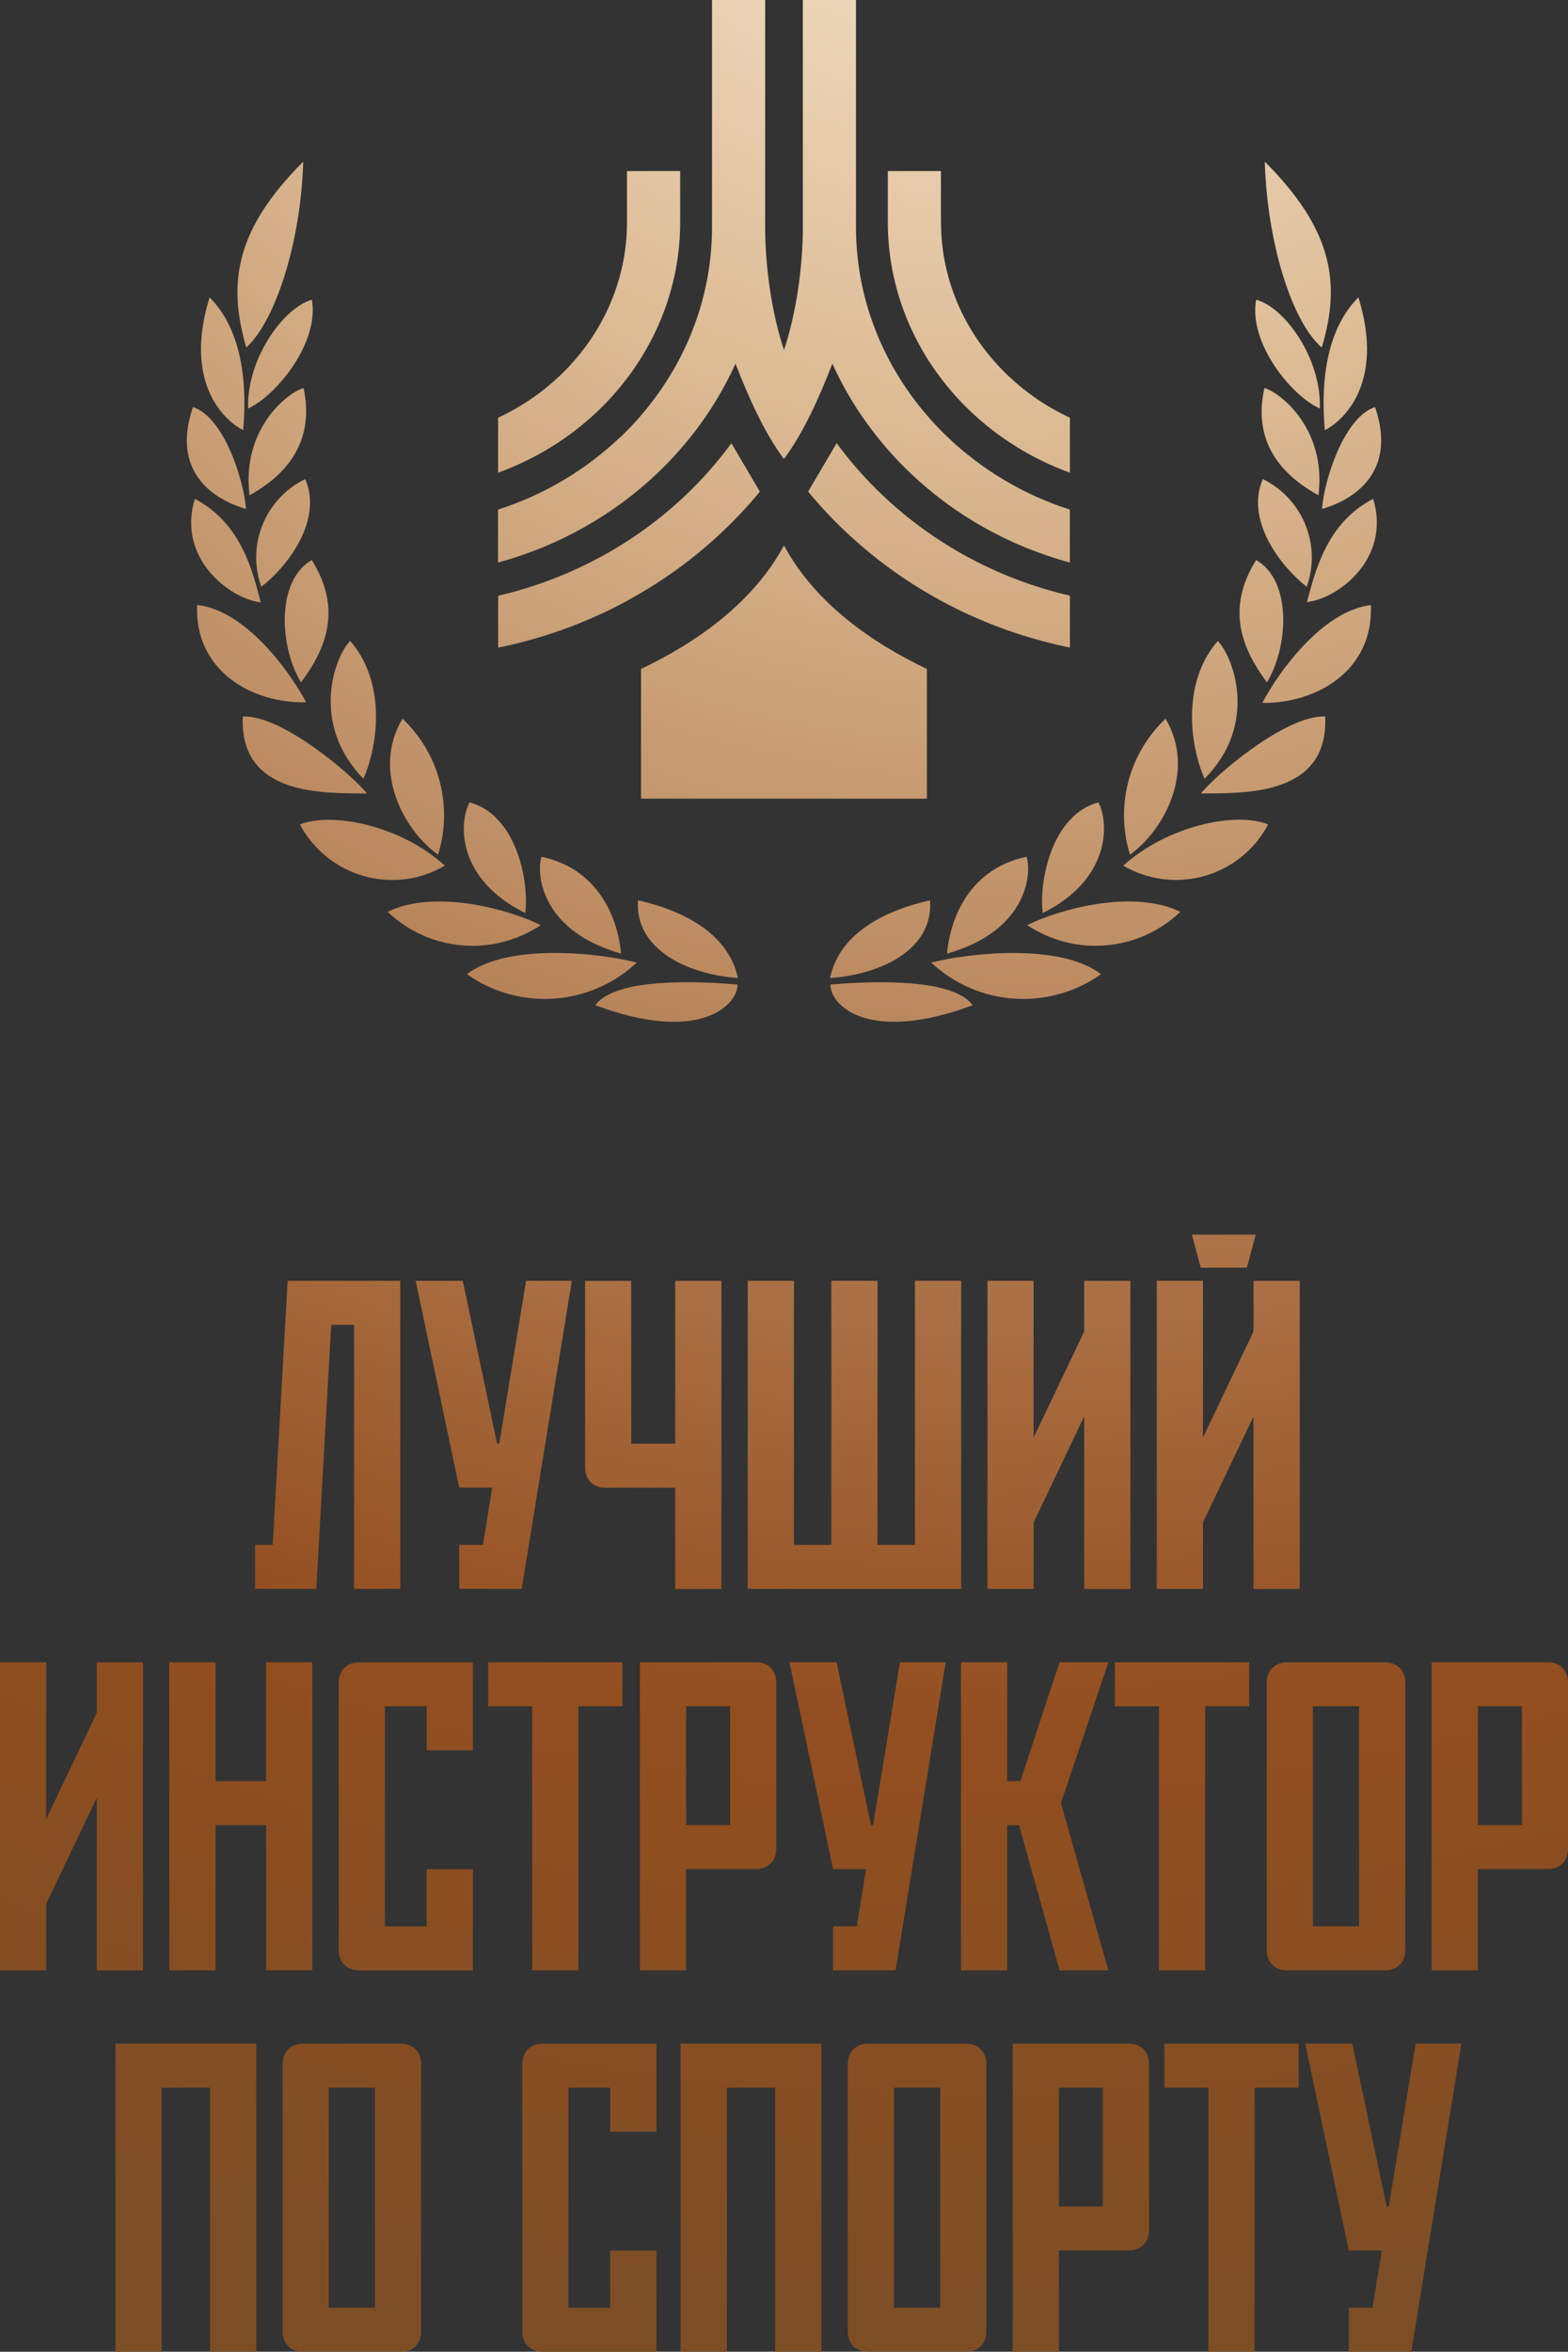 <?xml version="1.0" encoding="UTF-8"?> <svg xmlns="http://www.w3.org/2000/svg" xmlns:xlink="http://www.w3.org/1999/xlink" id="_Слой_2" data-name="Слой 2" viewBox="0 0 208.72 312.88"><rect x="0" y="0" width="208.72" height="312.88" fill="#333333" stroke="none"/><defs><style> .cls-1 { fill: url(#radial-gradient-7); } .cls-2 { fill: url(#radial-gradient-6); } .cls-3 { fill: url(#radial-gradient-5); } .cls-4 { fill: url(#radial-gradient-4); } .cls-5 { fill: url(#radial-gradient-9); } .cls-6 { fill: url(#radial-gradient-8); } .cls-7 { fill: url(#radial-gradient-3); } .cls-8 { fill: url(#radial-gradient-2); } .cls-9 { fill: url(#radial-gradient-27); } .cls-9, .cls-10, .cls-11, .cls-12, .cls-13 { fill-rule: evenodd; } .cls-10 { fill: url(#radial-gradient-29); } .cls-11 { fill: url(#radial-gradient-26); } .cls-12 { fill: url(#radial-gradient-28); } .cls-13 { fill: url(#radial-gradient-25); } .cls-14 { fill: url(#radial-gradient); } .cls-15 { fill: url(#radial-gradient-16); } .cls-16 { fill: url(#radial-gradient-12); } .cls-17 { fill: url(#radial-gradient-14); } .cls-18 { fill: url(#radial-gradient-13); } .cls-19 { fill: url(#radial-gradient-10); } .cls-20 { fill: url(#radial-gradient-17); } .cls-21 { fill: url(#radial-gradient-19); } .cls-22 { fill: url(#radial-gradient-11); } .cls-23 { fill: url(#radial-gradient-18); } .cls-24 { fill: url(#radial-gradient-15); } .cls-25 { fill: url(#radial-gradient-48); } .cls-26 { fill: url(#radial-gradient-47); } .cls-27 { fill: url(#radial-gradient-56); } .cls-28 { fill: url(#radial-gradient-58); } .cls-29 { fill: url(#radial-gradient-57); } .cls-30 { fill: url(#radial-gradient-44); } .cls-31 { fill: url(#radial-gradient-43); } .cls-32 { fill: url(#radial-gradient-49); } .cls-33 { fill: url(#radial-gradient-42); } .cls-34 { fill: url(#radial-gradient-40); } .cls-35 { fill: url(#radial-gradient-41); } .cls-36 { fill: url(#radial-gradient-46); } .cls-37 { fill: url(#radial-gradient-45); } .cls-38 { fill: url(#radial-gradient-54); } .cls-39 { fill: url(#radial-gradient-59); } .cls-40 { fill: url(#radial-gradient-53); } .cls-41 { fill: url(#radial-gradient-52); } .cls-42 { fill: url(#radial-gradient-51); } .cls-43 { fill: url(#radial-gradient-50); } .cls-44 { fill: url(#radial-gradient-55); } .cls-45 { fill: url(#radial-gradient-35); } .cls-46 { fill: url(#radial-gradient-34); } .cls-47 { fill: url(#radial-gradient-22); } .cls-48 { fill: url(#radial-gradient-23); } .cls-49 { fill: url(#radial-gradient-20); } .cls-50 { fill: url(#radial-gradient-24); } .cls-51 { fill: url(#radial-gradient-21); } .cls-52 { fill: url(#radial-gradient-39); } .cls-53 { fill: url(#radial-gradient-38); } .cls-54 { fill: url(#radial-gradient-33); } .cls-55 { fill: url(#radial-gradient-32); } .cls-56 { fill: url(#radial-gradient-31); } .cls-57 { fill: url(#radial-gradient-30); } .cls-58 { fill: url(#radial-gradient-37); } .cls-59 { fill: url(#radial-gradient-36); } .cls-60 { fill: url(#radial-gradient-62); } .cls-61 { fill: url(#radial-gradient-64); } .cls-62 { fill: url(#radial-gradient-65); } .cls-63 { fill: url(#radial-gradient-63); } .cls-64 { fill: url(#radial-gradient-67); } .cls-65 { fill: url(#radial-gradient-68); } .cls-66 { fill: url(#radial-gradient-61); } .cls-67 { fill: url(#radial-gradient-66); } .cls-68 { fill: url(#radial-gradient-60); } </style><radialGradient id="radial-gradient" cx="129.23" cy="-55.67" fx="129.23" fy="-55.67" r="365.54" gradientUnits="userSpaceOnUse"><stop offset="0" stop-color="#fff6e3"></stop><stop offset=".31" stop-color="#dcba93"></stop><stop offset=".68" stop-color="#a26437"></stop><stop offset=".78" stop-color="#934e1f"></stop><stop offset="1" stop-color="#7d4e24"></stop></radialGradient><radialGradient id="radial-gradient-2" cx="129.23" fx="129.23" r="365.54" xlink:href="#radial-gradient"></radialGradient><radialGradient id="radial-gradient-3" cx="129.23" fx="129.23" r="365.54" xlink:href="#radial-gradient"></radialGradient><radialGradient id="radial-gradient-4" cx="129.23" fx="129.23" r="365.54" xlink:href="#radial-gradient"></radialGradient><radialGradient id="radial-gradient-5" cx="129.23" fx="129.23" r="365.54" xlink:href="#radial-gradient"></radialGradient><radialGradient id="radial-gradient-6" cx="129.23" cy="-55.67" fx="129.23" fy="-55.67" r="365.54" xlink:href="#radial-gradient"></radialGradient><radialGradient id="radial-gradient-7" cx="129.23" cy="-55.67" fx="129.23" fy="-55.67" r="365.54" xlink:href="#radial-gradient"></radialGradient><radialGradient id="radial-gradient-8" cx="129.23" cy="-55.67" fx="129.23" fy="-55.67" r="365.54" xlink:href="#radial-gradient"></radialGradient><radialGradient id="radial-gradient-9" cx="129.23" cy="-55.67" fx="129.23" fy="-55.67" r="365.54" xlink:href="#radial-gradient"></radialGradient><radialGradient id="radial-gradient-10" cx="129.23" cy="-55.67" fx="129.23" fy="-55.67" r="365.54" xlink:href="#radial-gradient"></radialGradient><radialGradient id="radial-gradient-11" cx="129.23" cy="-55.67" fx="129.23" fy="-55.67" r="365.54" xlink:href="#radial-gradient"></radialGradient><radialGradient id="radial-gradient-12" cx="129.23" cy="-55.67" fx="129.23" fy="-55.67" r="365.54" xlink:href="#radial-gradient"></radialGradient><radialGradient id="radial-gradient-13" cx="129.23" cy="-55.67" fx="129.23" fy="-55.67" r="365.54" xlink:href="#radial-gradient"></radialGradient><radialGradient id="radial-gradient-14" cx="129.23" cy="-55.67" fx="129.23" fy="-55.67" r="365.54" xlink:href="#radial-gradient"></radialGradient><radialGradient id="radial-gradient-15" cx="129.23" cy="-55.67" fx="129.23" fy="-55.67" r="365.54" xlink:href="#radial-gradient"></radialGradient><radialGradient id="radial-gradient-16" cx="129.23" cy="-55.67" fx="129.23" fy="-55.67" r="365.54" xlink:href="#radial-gradient"></radialGradient><radialGradient id="radial-gradient-17" cx="129.23" fx="129.23" r="365.54" xlink:href="#radial-gradient"></radialGradient><radialGradient id="radial-gradient-18" cx="129.23" fx="129.23" r="365.54" xlink:href="#radial-gradient"></radialGradient><radialGradient id="radial-gradient-19" cx="129.23" fx="129.23" r="365.54" xlink:href="#radial-gradient"></radialGradient><radialGradient id="radial-gradient-20" cx="129.23" fx="129.23" r="365.54" xlink:href="#radial-gradient"></radialGradient><radialGradient id="radial-gradient-21" cx="129.23" fx="129.23" r="365.54" xlink:href="#radial-gradient"></radialGradient><radialGradient id="radial-gradient-22" cx="129.23" fx="129.23" r="365.54" xlink:href="#radial-gradient"></radialGradient><radialGradient id="radial-gradient-23" cx="129.23" fx="129.23" r="365.54" xlink:href="#radial-gradient"></radialGradient><radialGradient id="radial-gradient-24" cx="129.23" fx="129.23" r="365.54" xlink:href="#radial-gradient"></radialGradient><radialGradient id="radial-gradient-25" cx="136.4" cy="-55.67" fx="136.4" fy="-55.67" r="365.54" xlink:href="#radial-gradient"></radialGradient><radialGradient id="radial-gradient-26" cx="136.4" cy="-55.67" fx="136.4" fy="-55.67" r="365.54" xlink:href="#radial-gradient"></radialGradient><radialGradient id="radial-gradient-27" cx="136.4" cy="-55.67" fx="136.4" fy="-55.67" r="365.54" xlink:href="#radial-gradient"></radialGradient><radialGradient id="radial-gradient-28" cx="136.4" cy="-55.67" fx="136.4" fy="-55.67" r="365.54" xlink:href="#radial-gradient"></radialGradient><radialGradient id="radial-gradient-29" cx="136.4" cy="-55.67" fx="136.4" fy="-55.67" r="365.54" xlink:href="#radial-gradient"></radialGradient><radialGradient id="radial-gradient-30" cx="136.4" cy="-55.67" fx="136.4" fy="-55.67" r="365.54" xlink:href="#radial-gradient"></radialGradient><radialGradient id="radial-gradient-31" cx="136.4" cy="-55.67" fx="136.4" fy="-55.67" r="365.54" xlink:href="#radial-gradient"></radialGradient><radialGradient id="radial-gradient-32" cx="136.4" cy="-55.67" fx="136.4" fy="-55.67" r="365.54" xlink:href="#radial-gradient"></radialGradient><radialGradient id="radial-gradient-33" cx="136.4" cy="-55.67" fx="136.4" fy="-55.67" r="365.54" xlink:href="#radial-gradient"></radialGradient><radialGradient id="radial-gradient-34" cx="136.4" cy="-55.67" fx="136.4" fy="-55.67" r="365.54" xlink:href="#radial-gradient"></radialGradient><radialGradient id="radial-gradient-35" cx="136.4" cy="-55.67" fx="136.4" fy="-55.67" r="365.54" xlink:href="#radial-gradient"></radialGradient><radialGradient id="radial-gradient-36" cx="136.4" cy="-55.67" fx="136.4" fy="-55.67" r="365.54" xlink:href="#radial-gradient"></radialGradient><radialGradient id="radial-gradient-37" cx="136.4" cy="-55.67" fx="136.4" fy="-55.67" r="365.54" xlink:href="#radial-gradient"></radialGradient><radialGradient id="radial-gradient-38" cx="136.4" cy="-55.67" fx="136.4" fy="-55.67" r="365.54" xlink:href="#radial-gradient"></radialGradient><radialGradient id="radial-gradient-39" cx="136.4" cy="-55.67" fx="136.4" fy="-55.67" r="365.54" xlink:href="#radial-gradient"></radialGradient><radialGradient id="radial-gradient-40" cx="136.4" cy="-55.67" fx="136.4" fy="-55.67" r="365.54" xlink:href="#radial-gradient"></radialGradient><radialGradient id="radial-gradient-41" cx="136.4" cy="-55.67" fx="136.4" fy="-55.67" r="365.54" xlink:href="#radial-gradient"></radialGradient><radialGradient id="radial-gradient-42" cx="136.4" cy="-55.67" fx="136.4" fy="-55.67" r="365.54" xlink:href="#radial-gradient"></radialGradient><radialGradient id="radial-gradient-43" cx="136.4" cy="-55.67" fx="136.4" fy="-55.67" r="365.54" xlink:href="#radial-gradient"></radialGradient><radialGradient id="radial-gradient-44" cx="136.4" fx="136.4" r="365.54" xlink:href="#radial-gradient"></radialGradient><radialGradient id="radial-gradient-45" cx="136.4" cy="-55.67" fx="136.4" fy="-55.67" r="365.54" xlink:href="#radial-gradient"></radialGradient><radialGradient id="radial-gradient-46" cx="136.4" cy="-55.67" fx="136.4" fy="-55.67" r="365.54" xlink:href="#radial-gradient"></radialGradient><radialGradient id="radial-gradient-47" cx="136.4" cy="-55.67" fx="136.4" fy="-55.67" r="365.54" xlink:href="#radial-gradient"></radialGradient><radialGradient id="radial-gradient-48" cx="136.4" cy="-55.67" fx="136.4" fy="-55.67" r="365.54" xlink:href="#radial-gradient"></radialGradient><radialGradient id="radial-gradient-49" cx="136.4" cy="-55.67" fx="136.4" fy="-55.67" r="365.54" xlink:href="#radial-gradient"></radialGradient><radialGradient id="radial-gradient-50" cx="136.4" cy="-55.67" fx="136.4" fy="-55.67" r="365.54" xlink:href="#radial-gradient"></radialGradient><radialGradient id="radial-gradient-51" cx="136.4" cy="-55.67" fx="136.4" fy="-55.67" r="365.54" xlink:href="#radial-gradient"></radialGradient><radialGradient id="radial-gradient-52" cx="136.4" cy="-55.67" fx="136.4" fy="-55.67" r="365.54" xlink:href="#radial-gradient"></radialGradient><radialGradient id="radial-gradient-53" cx="136.4" cy="-55.67" fx="136.4" fy="-55.67" r="365.54" xlink:href="#radial-gradient"></radialGradient><radialGradient id="radial-gradient-54" cx="136.4" cy="-55.67" fx="136.4" fy="-55.67" r="365.54" xlink:href="#radial-gradient"></radialGradient><radialGradient id="radial-gradient-55" cx="136.4" cy="-55.67" fx="136.4" fy="-55.67" r="365.54" xlink:href="#radial-gradient"></radialGradient><radialGradient id="radial-gradient-56" cx="136.4" cy="-55.67" fx="136.4" fy="-55.67" r="365.54" xlink:href="#radial-gradient"></radialGradient><radialGradient id="radial-gradient-57" cx="136.4" cy="-55.67" fx="136.4" fy="-55.67" r="365.54" xlink:href="#radial-gradient"></radialGradient><radialGradient id="radial-gradient-58" cx="136.4" cy="-55.67" fx="136.4" fy="-55.67" r="365.54" xlink:href="#radial-gradient"></radialGradient><radialGradient id="radial-gradient-59" cx="136.4" cy="-55.67" fx="136.4" fy="-55.67" r="365.54" xlink:href="#radial-gradient"></radialGradient><radialGradient id="radial-gradient-60" cx="136.4" cy="-55.67" fx="136.4" fy="-55.67" r="365.54" xlink:href="#radial-gradient"></radialGradient><radialGradient id="radial-gradient-61" cx="136.4" cy="-55.67" fx="136.4" fy="-55.67" r="365.54" xlink:href="#radial-gradient"></radialGradient><radialGradient id="radial-gradient-62" cx="136.4" cy="-55.67" fx="136.4" fy="-55.67" r="365.54" xlink:href="#radial-gradient"></radialGradient><radialGradient id="radial-gradient-63" cx="136.4" cy="-55.67" fx="136.4" fy="-55.67" r="365.54" xlink:href="#radial-gradient"></radialGradient><radialGradient id="radial-gradient-64" cx="136.4" cy="-55.67" fx="136.4" fy="-55.67" r="365.54" xlink:href="#radial-gradient"></radialGradient><radialGradient id="radial-gradient-65" cx="136.4" cy="-55.67" fx="136.4" fy="-55.67" r="365.54" xlink:href="#radial-gradient"></radialGradient><radialGradient id="radial-gradient-66" cx="136.4" cy="-55.67" fx="136.4" fy="-55.67" r="365.54" xlink:href="#radial-gradient"></radialGradient><radialGradient id="radial-gradient-67" cx="136.4" cy="-55.67" fx="136.4" fy="-55.67" r="365.54" xlink:href="#radial-gradient"></radialGradient><radialGradient id="radial-gradient-68" cx="136.4" cy="-55.67" fx="136.4" fy="-55.67" r="365.54" xlink:href="#radial-gradient"></radialGradient></defs><g id="Layer_1" data-name="Layer 1"><g><g><path class="cls-14" d="M42.1,211.39h-8.14v-5.86h2.34l1.99-35.13h14.99v40.99h-6.15v-35.13h-3.04l-1.99,35.13Z"></path><path class="cls-8" d="M69.44,211.39h-8.31v-5.86h3.16l1.23-7.61h-4.39l-5.8-27.52h6.27l4.57,21.66h.29l3.57-21.66h6.09l-6.68,40.99Z"></path><path class="cls-7" d="M77.87,170.41h6.15v21.66h5.86v-21.66h6.15v40.99h-6.15v-13.47h-9.31c-1.64,0-2.69-1.11-2.69-2.69v-24.83Z"></path><path class="cls-4" d="M99.53,211.39v-40.99h6.15v35.13h4.98v-35.13h6.15v35.13h4.98v-35.13h6.15v40.99h-28.4Z"></path><path class="cls-3" d="M144.32,211.39v-22.95l-6.73,14.11v8.84h-6.15v-40.99h6.15v20.85l6.73-14.11v-6.73h6.15v40.99h-6.15Z"></path><path class="cls-2" d="M166.86,211.39v-22.95l-6.73,14.11v8.84h-6.15v-40.99h6.15v20.85l6.73-14.11v-6.73h6.15v40.99h-6.15ZM158.66,164.26h8.49l-1.17,4.39h-6.15l-1.17-4.39Z"></path><path class="cls-1" d="M12.88,262.14v-22.95l-6.73,14.11v8.84H0v-40.99h6.15v20.85l6.73-14.11v-6.73h6.15v40.99h-6.15Z"></path><path class="cls-6" d="M41.57,221.15v40.99h-6.15v-19.32h-6.73v19.32h-6.15v-40.99h6.15v15.81h6.73v-15.81h6.15Z"></path><path class="cls-5" d="M47.78,262.14c-1.64,0-2.69-1.11-2.69-2.69v-35.6c0-1.58,1.05-2.69,2.69-2.69h15.16v11.71h-6.15v-5.86h-5.56v29.28h5.56v-7.61h6.15v13.47h-15.16Z"></path><path class="cls-19" d="M64.99,221.15h17.86v5.86h-5.86v35.13h-6.15v-35.13h-5.86v-5.86Z"></path><path class="cls-22" d="M91.33,248.67v13.47h-6.15v-40.99h15.46c1.64,0,2.69,1.11,2.69,2.69v22.13c0,1.58-1.05,2.69-2.69,2.69h-9.31ZM91.33,242.81h5.86v-15.81h-5.86v15.81Z"></path><path class="cls-16" d="M119.2,262.14h-8.31v-5.86h3.16l1.23-7.61h-4.39l-5.8-27.52h6.27l4.57,21.66h.29l3.57-21.66h6.09l-6.67,40.99Z"></path><path class="cls-18" d="M147.54,262.14h-6.5l-5.39-19.32h-1.58v19.32h-6.15v-40.99h6.15v15.81h1.76l5.21-15.81h6.5l-6.32,18.74,6.32,22.25Z"></path><path class="cls-17" d="M148.42,221.15h17.86v5.86h-5.86v35.13h-6.15v-35.13h-5.86v-5.86Z"></path><path class="cls-24" d="M171.31,262.14c-1.64,0-2.69-1.11-2.69-2.69v-35.6c0-1.58,1.05-2.69,2.69-2.69h13.06c1.64,0,2.69,1.11,2.69,2.69v35.6c0,1.58-1.05,2.69-2.69,2.69h-13.06ZM180.91,256.28v-29.28h-6.15v29.28h6.15Z"></path><path class="cls-15" d="M196.72,248.67v13.47h-6.15v-40.99h15.46c1.64,0,2.69,1.11,2.69,2.69v22.13c0,1.58-1.05,2.69-2.69,2.69h-9.31ZM196.72,242.81h5.86v-15.81h-5.86v15.81Z"></path><path class="cls-20" d="M34.11,271.89v40.99h-6.15v-35.13h-6.44v35.13h-6.15v-40.99h18.74Z"></path><path class="cls-23" d="M40.31,312.88c-1.64,0-2.69-1.11-2.69-2.69v-35.6c0-1.58,1.05-2.69,2.69-2.69h13.06c1.64,0,2.69,1.11,2.69,2.69v35.6c0,1.58-1.05,2.69-2.69,2.69h-13.06ZM49.91,307.02v-29.28h-6.15v29.28h6.15Z"></path><path class="cls-21" d="M72.22,312.88c-1.64,0-2.69-1.11-2.69-2.69v-35.6c0-1.58,1.05-2.69,2.69-2.69h15.16v11.71h-6.15v-5.86h-5.56v29.28h5.56v-7.61h6.15v13.47h-15.16Z"></path><path class="cls-49" d="M109.34,271.89v40.99h-6.15v-35.13h-6.44v35.13h-6.15v-40.99h18.74Z"></path><path class="cls-51" d="M115.54,312.88c-1.64,0-2.69-1.11-2.69-2.69v-35.6c0-1.58,1.05-2.69,2.69-2.69h13.06c1.64,0,2.69,1.11,2.69,2.69v35.6c0,1.58-1.05,2.69-2.69,2.69h-13.06ZM125.15,307.02v-29.28h-6.15v29.28h6.15Z"></path><path class="cls-47" d="M140.95,299.41v13.47h-6.15v-40.99h15.46c1.64,0,2.69,1.11,2.69,2.69v22.13c0,1.58-1.05,2.69-2.69,2.69h-9.31ZM140.95,293.56h5.86v-15.81h-5.86v15.81Z"></path><path class="cls-48" d="M155,271.89h17.86v5.86h-5.86v35.13h-6.15v-35.13h-5.86v-5.86Z"></path><path class="cls-50" d="M187.85,312.88h-8.31v-5.86h3.16l1.23-7.61h-4.39l-5.8-27.52h6.27l4.57,21.66h.29l3.57-21.66h6.09l-6.67,40.99Z"></path></g><g><g><g><path class="cls-13" d="M107.57,65.4c1.51,1.83,3.13,3.57,4.86,5.21,8.08,7.68,18.43,13.2,29.99,15.54v-6.9c-9.6-2.22-18.2-6.95-24.98-13.4-2.23-2.12-4.26-4.42-6.07-6.89l-3.79,6.43Z"></path><path class="cls-11" d="M82.52,58.22c7.56-7.19,12.26-17.11,12.26-28.01V0h7.07v30.2c0,5.31.89,11.54,2.51,16.36,1.62-4.82,2.51-11.05,2.51-16.36V0h7.07v30.2c0,10.91,4.7,20.82,12.26,28.01,4.51,4.29,10.05,7.61,16.21,9.59v7.04c-8.12-2.19-15.39-6.34-21.21-11.88-4.37-4.16-7.93-9.1-10.4-14.57-1.85,4.74-3.88,9.23-6.43,12.65l-.02.02-.02-.02c-2.54-3.42-4.58-7.91-6.43-12.65-2.47,5.47-6.03,10.41-10.4,14.57-5.82,5.53-13.09,9.68-21.21,11.88v-7.04c6.16-1.98,11.7-5.3,16.21-9.59Z"></path><path class="cls-9" d="M125.26,29.57c0,7.95,3.42,15.17,8.93,20.41,2.39,2.27,5.16,4.17,8.23,5.59v7.32c-5-1.81-9.5-4.62-13.23-8.16-6.79-6.46-11.01-15.37-11.01-25.17v-6.8h7.07v6.8Z"></path><path class="cls-12" d="M83.47,22.76h7.07v6.8c0,9.8-4.22,18.71-11.01,25.17-3.72,3.54-8.22,6.34-13.23,8.16v-7.32c3.06-1.42,5.84-3.32,8.23-5.59,5.51-5.24,8.93-12.47,8.93-20.41v-6.8Z"></path><path class="cls-10" d="M97.36,58.97c-1.81,2.46-3.84,4.77-6.07,6.89-6.78,6.45-15.38,11.17-24.98,13.4v6.9c11.55-2.34,21.91-7.86,29.98-15.54,1.73-1.64,3.35-3.38,4.86-5.21l-3.79-6.43Z"></path></g><path class="cls-57" d="M104.36,72.56c-4.18,7.73-11.74,12.97-19.03,16.44v17.25h38.05v-17.25c-7.29-3.47-14.85-8.71-19.03-16.44Z"></path></g><g><g><path class="cls-56" d="M58.31,113.71c2.01-6.44.17-13.46-4.73-18.09-4.15,6.93.23,14.91,4.73,18.09Z"></path><path class="cls-55" d="M46.61,85.27c-2.15,2.21-5.3,11.11,1.77,18.34,2.24-5.21,2.74-13.21-1.77-18.34Z"></path><path class="cls-54" d="M40.36,21.51c-8.94,8.96-10.12,16.02-7.58,24.73,3.95-3.6,7.28-14.17,7.58-24.73Z"></path><path class="cls-46" d="M40.07,90.78c3.23-4.31,5.58-9.66,1.43-16.27-4.82,2.76-4.27,11.64-1.43,16.27Z"></path><path class="cls-45" d="M40.63,63.74c-5.32,2.58-7.84,8.76-5.85,14.33,3.71-2.86,8.18-9.03,5.85-14.33Z"></path><path class="cls-59" d="M40.41,51.63c-2.15.58-8.3,5.49-7.19,14.26,4.01-2.21,8.87-6.41,7.19-14.26Z"></path><path class="cls-58" d="M41.51,39.87c-3.85,1.11-8.71,7.97-8.48,14.48,3.82-1.77,9.5-8.81,8.48-14.48Z"></path><path class="cls-53" d="M59.21,115.17c-5.76-5.3-14.95-7.2-19.29-5.49,1.77,3.35,4.84,5.82,8.47,6.86,3.64,1.04,7.55.55,10.82-1.37h0Z"></path><path class="cls-52" d="M62.51,106.75c-1.45,2.65-1.77,10.19,7.42,14.73.53-4.86-1.48-13.16-7.42-14.73Z"></path><path class="cls-34" d="M51.61,121.31c5.53,5.29,14,6.02,20.37,1.77-4.14-2.07-14.06-4.86-20.37-1.77Z"></path><path class="cls-35" d="M82.67,126.87c-.44-4.93-3.15-11.34-10.6-12.88-.76,2.68.28,9.98,10.6,12.88Z"></path><path class="cls-33" d="M84.75,128.07c-4.6-1.24-17.13-2.7-22.59,1.54,6.94,4.91,16.38,4.27,22.59-1.54Z"></path><path class="cls-31" d="M84.93,119.78c-.46,6.29,6.18,9.82,13.3,10.34-1.36-6.32-8-9.15-13.3-10.34Z"></path><path class="cls-30" d="M98.18,130.98c-4.77-.39-16.16-1.04-18.94,2.75,13.46,5.06,18.88.27,18.94-2.75Z"></path><path class="cls-37" d="M48.85,105.57c-1.77-2.26-11.2-10.46-16.53-10.25-.49,10.76,11.1,10.17,16.53,10.25Z"></path><path class="cls-36" d="M40.76,93.44c-2.26-4.22-8.11-12.26-14.52-12.95-.37,8.69,7.17,13.09,14.52,12.95Z"></path><path class="cls-26" d="M34.71,80.15c-1.01-3.78-2.44-10.48-8.78-13.78-2.39,7.92,4.62,13.27,8.78,13.78Z"></path><path class="cls-25" d="M32.75,67.71c-.34-4.1-3.02-12.26-7.07-13.55-3.28,9.63,4.26,12.77,7.07,13.55Z"></path><path class="cls-32" d="M32.37,57.23c.32-3.75.7-12.49-4.47-17.67-3.67,11.84,2.46,16.7,4.47,17.67Z"></path></g><g><path class="cls-43" d="M150.42,113.71c4.51-3.25,8.83-11.17,4.73-18.09h0c-4.9,4.63-6.74,11.65-4.73,18.09h0Z"></path><path class="cls-42" d="M162.11,85.27c-4.51,5.12-4.01,13.13-1.77,18.34,7.15-7.2,3.92-16.04,1.77-18.34Z"></path><path class="cls-41" d="M168.36,21.51c.3,10.6,3.53,21.2,7.58,24.73,2.62-8.71,1.36-15.78-7.58-24.73Z"></path><path class="cls-40" d="M167.21,74.51c-4.15,6.6-1.77,11.96,1.43,16.27,2.85-4.63,3.4-13.51-1.43-16.27Z"></path><path class="cls-38" d="M168.1,63.74c-2.33,5.3,2.14,11.43,5.84,14.33h0c1.99-5.57-.53-11.74-5.85-14.33h0Z"></path><path class="cls-44" d="M168.31,51.63c-1.77,7.85,3.15,12.05,7.19,14.26,1.11-8.76-5.03-13.66-7.19-14.26Z"></path><path class="cls-27" d="M167.21,39.87c-1.04,5.74,4.66,12.79,8.48,14.48.23-6.59-4.62-13.44-8.48-14.48Z"></path><path class="cls-29" d="M168.81,109.68c-4.35-1.77-13.53.25-19.29,5.49,3.27,1.91,7.18,2.4,10.82,1.37,3.64-1.04,6.7-3.51,8.47-6.86h0Z"></path><path class="cls-28" d="M138.79,121.48c9.14-4.54,8.83-12.08,7.42-14.73-5.93,1.57-7.94,9.87-7.42,14.73Z"></path><path class="cls-39" d="M157.11,121.31c-6.31-3.09-16.24-.3-20.37,1.77,6.37,4.25,14.84,3.52,20.37-1.77Z"></path><path class="cls-68" d="M126.06,126.87c10.32-2.9,11.36-10.19,10.6-12.88-7.46,1.53-10.16,7.95-10.6,12.88Z"></path><path class="cls-66" d="M123.97,128.07c6.21,5.81,15.65,6.45,22.59,1.54-5.46-4.24-18-2.77-22.59-1.54Z"></path><path class="cls-60" d="M123.79,119.78c-5.3,1.19-11.99,4.01-13.3,10.34,7.18-.51,13.82-4.04,13.3-10.34Z"></path><path class="cls-63" d="M110.54,130.98c0,3.02,5.48,7.81,18.94,2.75-2.77-3.77-14.17-3.14-18.94-2.75Z"></path><path class="cls-61" d="M176.4,95.32c-5.3-.21-14.82,7.98-16.53,10.25,5.44-.08,17.02.51,16.53-10.25Z"></path><path class="cls-62" d="M182.48,80.5c-6.41.76-12.26,8.83-14.45,13.02,7.28.07,14.82-4.33,14.45-13.02Z"></path><path class="cls-67" d="M182.79,66.37c-6.34,3.25-7.76,9.94-8.83,13.73,4.21-.46,11.22-5.81,8.83-13.73Z"></path><path class="cls-64" d="M183.04,54.16c-4.04,1.29-6.73,9.45-7.07,13.55,2.81-.78,10.35-3.93,7.07-13.55Z"></path><path class="cls-65" d="M176.35,57.23c2.01-.97,8.14-5.83,4.47-17.67-5.18,5.18-4.79,13.93-4.47,17.67Z"></path></g></g></g></g></g></svg> 